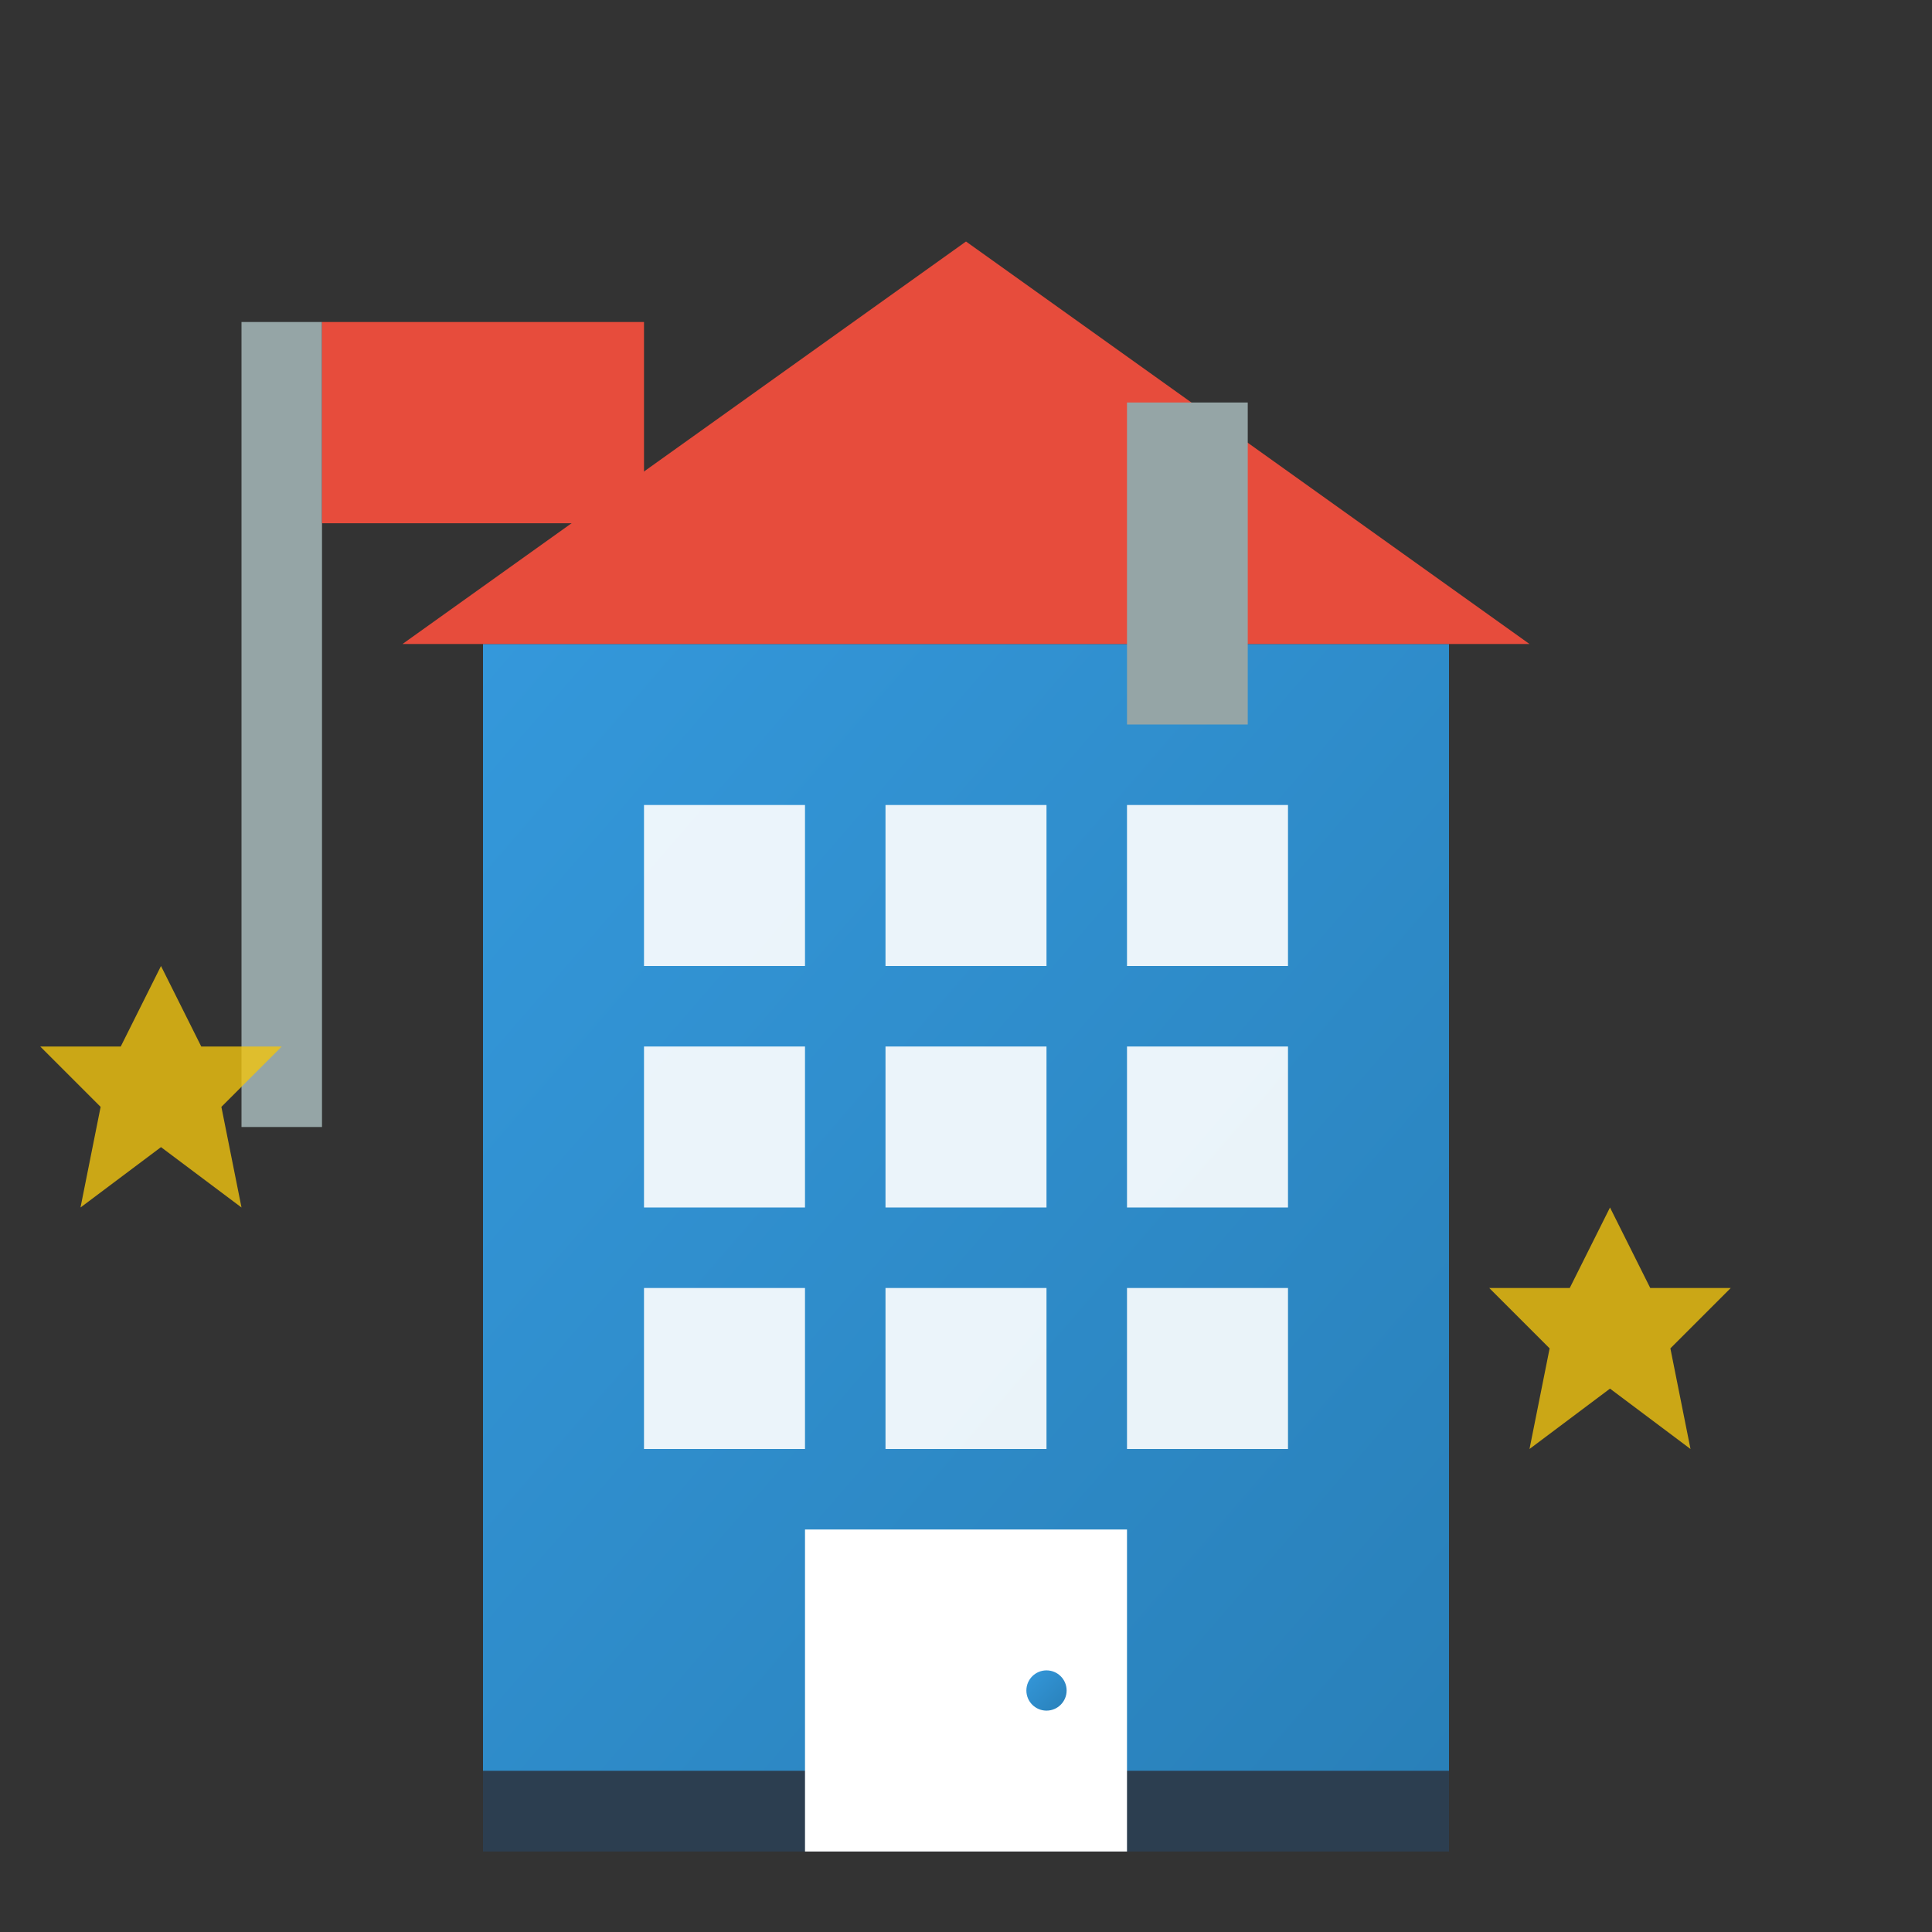 <svg xmlns="http://www.w3.org/2000/svg" viewBox="0 0 48 48" width="48" height="48">
  <rect x="0" y="0" width="48" height="48" fill="#333333" stroke="none"/>
  <defs>
    <linearGradient id="aboutGrad" x1="0%" y1="0%" x2="100%" y2="100%">
      <stop offset="0%" style="stop-color:#3498db;stop-opacity:1" />
      <stop offset="100%" style="stop-color:#2980b9;stop-opacity:1" />
    </linearGradient>
  </defs>
  
  <!-- Building -->
  <rect x="12" y="16" width="24" height="28" fill="url(#aboutGrad)"/>
  <rect x="12" y="44" width="24" height="2" fill="#2c3e50"/>
  
  <!-- Windows -->
  <rect x="16" y="20" width="4" height="4" fill="white" opacity="0.9"/>
  <rect x="22" y="20" width="4" height="4" fill="white" opacity="0.9"/>
  <rect x="28" y="20" width="4" height="4" fill="white" opacity="0.9"/>
  
  <rect x="16" y="26" width="4" height="4" fill="white" opacity="0.9"/>
  <rect x="22" y="26" width="4" height="4" fill="white" opacity="0.9"/>
  <rect x="28" y="26" width="4" height="4" fill="white" opacity="0.9"/>
  
  <rect x="16" y="32" width="4" height="4" fill="white" opacity="0.9"/>
  <rect x="22" y="32" width="4" height="4" fill="white" opacity="0.9"/>
  <rect x="28" y="32" width="4" height="4" fill="white" opacity="0.9"/>
  
  <!-- Door -->
  <rect x="20" y="38" width="8" height="8" fill="white"/>
  <circle cx="26" cy="42" r="0.5" fill="url(#aboutGrad)"/>
  
  <!-- Roof -->
  <polygon points="10,16 24,6 38,16" fill="#e74c3c"/>
  
  <!-- Chimney -->
  <rect x="28" y="10" width="3" height="8" fill="#95a5a6"/>
  
  <!-- Flag -->
  <rect x="6" y="8" width="2" height="20" fill="#95a5a6"/>
  <rect x="8" y="8" width="8" height="5" fill="#e74c3c"/>
  
  <!-- Stars around building -->
  <polygon points="4,24 5,26 7,26 5.5,27.5 6,30 4,28.5 2,30 2.5,27.5 1,26 3,26" fill="#f1c40f" opacity="0.8"/>
  <polygon points="40,30 41,32 43,32 41.5,33.5 42,36 40,34.5 38,36 38.5,33.5 37,32 39,32" fill="#f1c40f" opacity="0.8"/>
</svg>
